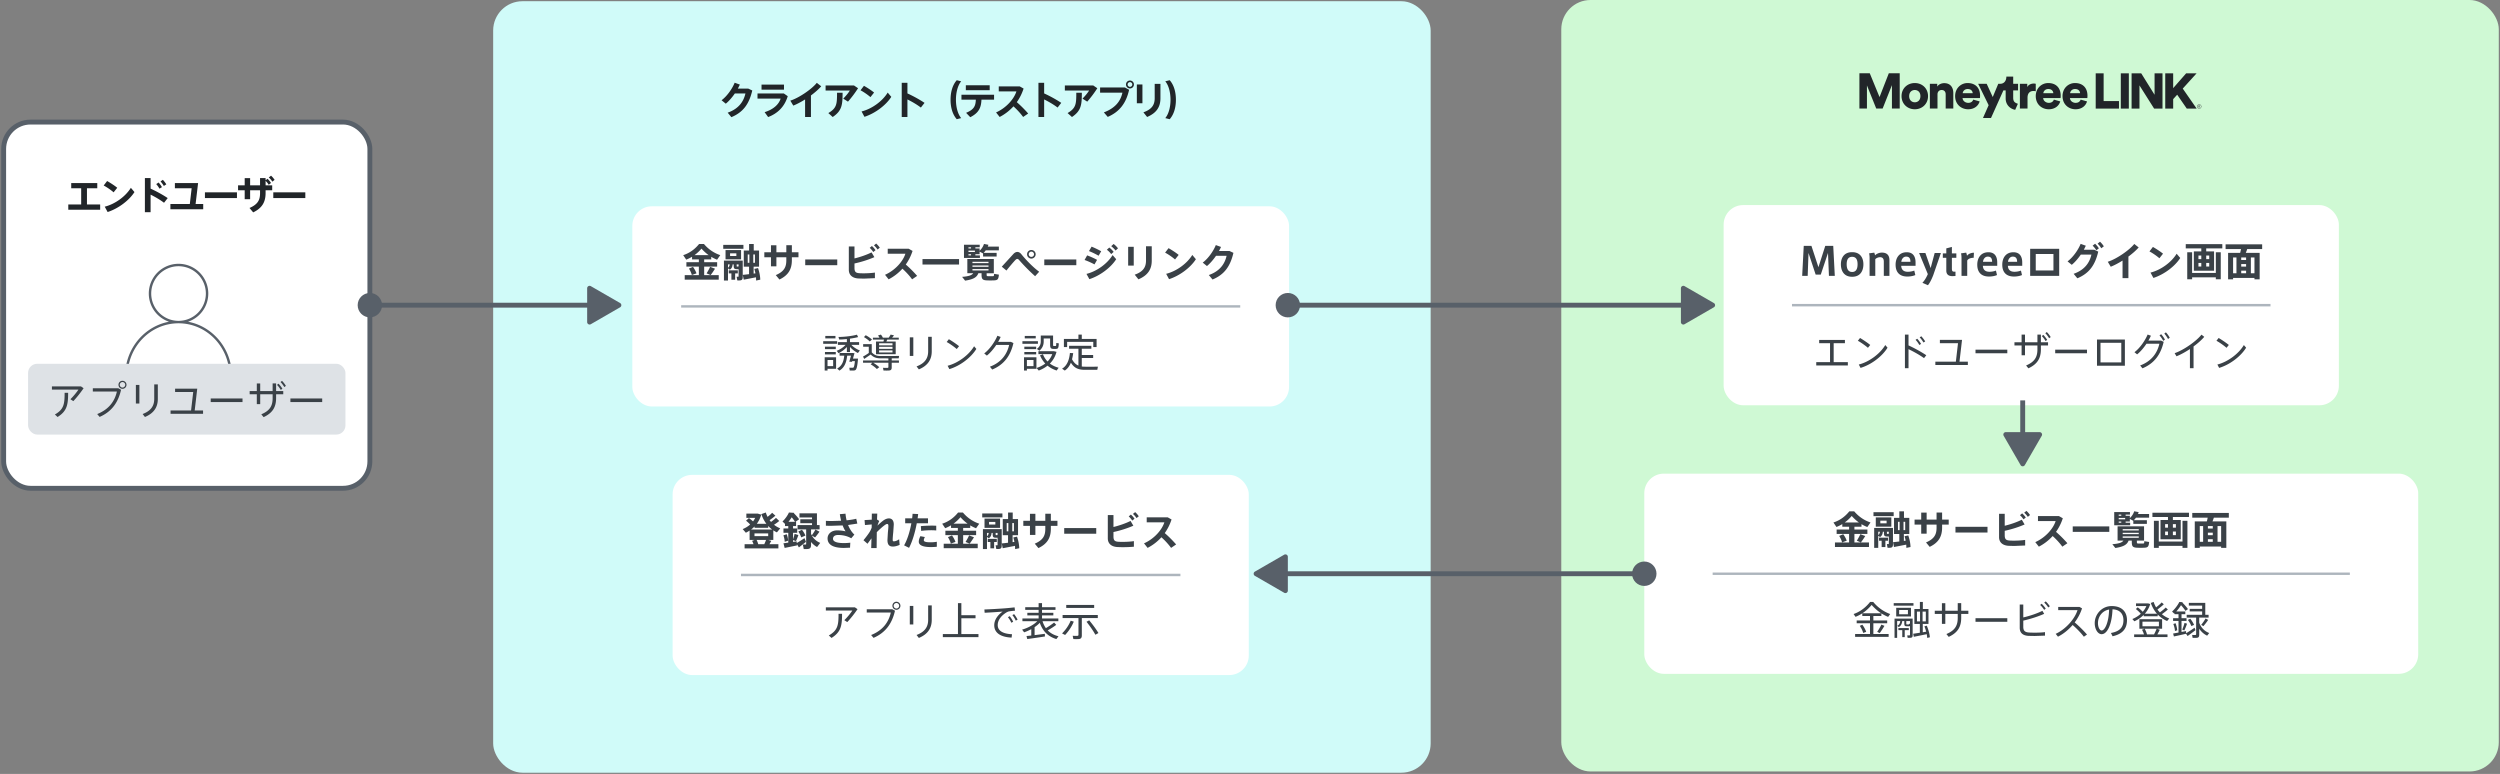 <svg xmlns="http://www.w3.org/2000/svg" width="1024" height="317" fill="none" xmlns:v="https://vecta.io/nano"><rect width="100%" height="100%" fill="#808080" stroke="none"/><style><![CDATA[.B{fill:#3a4147}.C{fill:#586069}.D{stroke:#586069}.E{stroke-width:2}.F{stroke:#adb5bd}.G{fill:#212529}]]></style><rect x="1.5" y="50" width="150" height="150" rx="11" fill="#fff" class="D E"/><path d="M27.972 83.744h5.28v-6.64h-4.08v-2.112h10.672v2.112H35.62v6.64h5.408v2.16H27.972v-2.16zm15.904-9.6c1.408.8 3.136 1.92 4.144 2.768l-1.488 1.872c-.896-.816-2.704-2.096-4.064-2.8l1.408-1.84zM42.9 84.656c4.208-1.056 8.512-4.16 10.704-7.728l1.472 1.744c-2.256 3.536-6.736 6.8-10.992 8.176L42.9 84.656zM65.748 74.32l.96-.672c.496.528 1.008 1.2 1.408 1.856l-1.008.672c-.336-.608-.896-1.36-1.36-1.856zm-1.76 1.088l.976-.656a11.92 11.92 0 0 1 1.376 1.888l-1.024.64a9.67 9.67 0 0 0-1.328-1.872zm-2.304 1.856c2.304 1.04 4.96 2.496 7.008 3.872l-1.504 1.92c-1.568-1.2-3.584-2.384-5.504-3.328v7.184h-2.336V72.928h2.336v4.336zm21.552 6.304v2.16h-13.44v-2.16h7.952l.752-6.448h-6.864v-2.144h9.504l-1.024 8.592h3.12zm.704-4.784h13.12v2.336H83.94v-2.336zm26.16-6.08l.912-.752c.624.56.976 1.008 1.472 1.712l-.928.736c-.464-.688-.832-1.168-1.456-1.696zm-12.592 3.2h2.72V72.96h2.224v2.944h4.064v-2.976h2.272v.944l.784-.656c.608.592.976 1.024 1.44 1.728l-.928.752c-.416-.656-.784-1.12-1.296-1.616v1.824h2.704v2.032h-2.704v1.088c0 3.68-1.36 6.176-5.088 7.968l-1.504-1.808c3.52-1.504 4.32-3.392 4.32-6.08v-1.168h-4.064V81.6h-2.224v-3.664h-2.72v-2.032zm14.432 2.88h13.12v2.336h-13.12v-2.336z" class="G"/><path d="M73.129 131.922a11.69 11.69 0 0 0 11.688-11.687 11.69 11.69 0 0 0-11.688-11.688 11.69 11.69 0 0 0-11.688 11.688 11.69 11.69 0 0 0 11.688 11.687zm0 0c-11.811 0-21.379 9.904-21.379 22.127H94.5c0-12.223-9.567-22.127-21.371-22.127z" class="D"/><rect x="11.5" y="149" width="130" height="29" rx="3.75" fill="#dee2e6"/><path d="M21.268 158.256v1.328h10.848c-.656 1.04-2.128 2.832-3.28 3.936l1.2.784c1.424-1.504 3.104-3.648 4.208-5.296l-1.088-.752H21.268zm5.2 2.64c0 4.608-.288 6.768-3.984 8.88l1.104 1.024c3.888-2.432 4.32-5.04 4.32-9.904h-1.44zm25.344-3.28c0-.912-.736-1.648-1.648-1.648s-1.632.736-1.632 1.648.72 1.648 1.632 1.648 1.648-.736 1.648-1.632v-.016zm-2.768 0a1.15 1.15 0 0 1 1.12-1.136c.624 0 1.136.528 1.136 1.136s-.512 1.136-1.136 1.136c-.608 0-1.12-.528-1.12-1.12v-.016zM38.02 159.04v1.344h9.856c-.896 4-3.28 7.296-8.064 9.216l.992 1.168c5.024-2.176 7.632-6.016 8.784-11.12l-1.12-.608H38.02zm25.152-1.584v5.92c0 2.832-1.28 4.896-4.752 6.208l.944 1.216c3.648-1.52 5.28-4 5.28-7.392v-5.952h-1.472zm-7.52.224v7.6h1.44v-7.6h-1.44zm27.52 10.448h-3.424l1.04-8.928h-9.072v1.36h7.424l-.88 7.568h-8.4v1.376h13.312v-1.376zm3.136-4.912v1.472h13.024v-1.472H86.308zm28.592-6.736c.608.624 1.104 1.296 1.552 2.064l.656-.48c-.48-.768-.96-1.44-1.6-2.064l-.608.48zm-1.44 1.168a10.56 10.56 0 0 1 1.552 2.064l.656-.496c-.48-.768-.976-1.424-1.584-2.064l-.624.496zm-11.2 2.544v1.296h2.928v4.032h1.392v-4.032h5.088v1.616c0 3.024-1.04 5.088-4.64 6.592l.944 1.168c3.744-1.744 5.12-4.16 5.12-7.84v-1.536h2.928v-1.296h-2.928v-3.152h-1.424v3.152h-5.088v-3.136h-1.392v3.136h-2.928zm16.688 3.024v1.472h13.024v-1.472h-13.024z" class="B"/><rect x="202" y=".5" width="384" height="316" rx="12" fill="#d0fbf9"/><path d="M302.228 36.296l.816-1.648-2.128-.768c-.912 2.32-3.024 5.44-5.36 7.184l1.728 1.408c1.28-1.04 2.592-2.576 3.712-4.192h4.336c-.72 3.232-2.704 6.272-7.28 7.872l1.52 1.84c4.816-2.016 7.248-5.328 8.56-10.928l-1.632-.768h-4.272zm9.696-1.632v2.064h9.2v-2.064h-9.2zm-1.648 3.632v2.08h9.472c-.736 2.416-3.008 4.464-6.56 5.568l1.44 2c3.936-1.488 6.736-4.256 8.032-8.544l-1.584-1.104h-10.8zm21.888.8c1.664-1.232 3.152-2.544 4.208-3.744l-1.808-1.424c-1.984 2.512-7.216 6.144-10.848 7.296l1.216 2.032c1.52-.608 3.2-1.504 4.832-2.528v7.184h2.4v-8.816zm6-4.096v2.08h9.936c-.56.928-1.68 2.304-2.704 3.312l1.936 1.248a45.72 45.72 0 0 0 4.128-5.504L349.78 35h-11.616zm4.688 2.992c0 4.64-.112 6.288-3.568 8.32l1.792 1.616c3.76-2.544 4.048-4.912 4.048-9.936h-2.272zm11.024-2.848l-1.408 1.84c1.36.704 3.168 1.984 4.064 2.8l1.488-1.872c-1.008-.848-2.736-1.968-4.144-2.768zm-.976 10.512l1.184 2.192c4.256-1.376 8.736-4.64 10.992-8.176l-1.472-1.744c-2.192 3.568-6.496 6.672-10.704 7.728zm18.784-7.392v-4.336h-2.336v13.984h2.336v-7.184c1.92.944 3.936 2.128 5.504 3.328l1.504-1.92c-2.048-1.376-4.704-2.832-7.008-3.872zm17.664 2.608c0 3.36.928 6.144 2.544 7.952l1.808-.448c-1.552-1.872-2.144-4.928-2.144-7.504 0-2.64.592-5.696 2.144-7.568l-1.808-.448c-1.616 1.808-2.544 4.592-2.544 8v.016zm6.256-5.952v2.032h9.776V34.92h-9.776zm6.4 5.904h5.168v-2.032h-13.36v2.032h5.888c-.096 2.64-.768 4.048-3.984 5.392l1.712 1.792c3.616-1.84 4.448-4.032 4.576-7.184zm14.48 1.024c1.152-1.616 2.096-3.472 2.784-5.568l-1.584-.896h-8.592v2.048h7.232c-.944 3.056-4.128 6.752-8.336 8.624l1.472 1.856c2.048-1.056 3.984-2.512 5.648-4.352 1.472 1.312 2.928 2.912 3.968 4.352l2.064-1.408c-1.344-1.552-2.992-3.216-4.656-4.656zm11.2-3.584v-4.336h-2.336v13.984h2.336v-7.184c1.92.944 3.936 2.128 5.504 3.328l1.504-1.92c-2.048-1.376-4.704-2.832-7.008-3.872zm8.48-3.264v2.08h9.936c-.56.928-1.68 2.304-2.704 3.312l1.936 1.248a45.72 45.72 0 0 0 4.128-5.504L447.78 35h-11.616zm4.688 2.992c0 4.64-.112 6.288-3.568 8.32l1.792 1.616c3.76-2.544 4.048-4.912 4.048-9.936h-2.272zm23.6-3.392a1.61 1.61 0 0 0-1.616-1.616c-.912 0-1.632.72-1.632 1.616a1.63 1.63 0 0 0 1.632 1.632c.896 0 1.616-.736 1.616-1.616V34.6zm-2.592 0a.99.99 0 0 1 .976-.96c.512 0 .96.448.96.96a.99.99 0 0 1-.96.976.99.99 0 0 1-.976-.96V34.6zm-11.264 1.216v2.128h9.152c-.768 3.6-3.024 6.352-7.6 8.096l1.584 1.84c4.912-2.096 7.568-5.76 8.752-11.104l-1.744-.96h-10.144zm22.368-1.456v5.872c0 2.624-1.088 4.528-4.624 5.776l1.52 1.904c3.776-1.584 5.456-4.048 5.456-7.616V34.36h-2.352zm-7.312.24v7.696h2.288V34.6h-2.288zm16 6.272c0-3.424-.928-6.208-2.544-8.016l-1.808.448c1.552 1.872 2.144 4.928 2.144 7.568 0 2.576-.592 5.632-2.144 7.504l1.808.448c1.616-1.808 2.544-4.592 2.544-7.936v-.016z" class="G"/><rect x="259" y="84.5" width="269" height="82.002" rx="8" fill="#fff"/><path d="M284.476 104.492c.976-.704 1.92-1.568 2.848-2.656.976 1.088 1.936 1.952 2.928 2.656h-5.776zm-4.016 8.208v1.84h13.936v-1.84h-5.968v-3.504h5.312v-1.808h-5.312v-1.136h2.896v-1.056c.768.464 1.568.848 2.384 1.184l1.312-1.872c-2.352-.8-4.688-2.208-6.688-4.576h-1.984c-1.888 2.352-4.144 3.824-6.512 4.576l1.232 1.84c.832-.32 1.616-.72 2.4-1.184v1.088h2.784v1.136h-5.104v1.808h5.104v3.504h-5.792zm10.4-3.408c-.304.72-.864 1.744-1.44 2.672l1.648.72c.688-.88 1.328-1.856 1.792-2.624l-2-.768zm-8.672.72c.592.928.976 1.824 1.184 2.64l1.904-.688c-.288-.832-.752-1.712-1.424-2.656l-1.664.704zm14.048-9.712v1.616h8.272V100.3h-8.272zm.944 2.128v3.792h6.368v-3.792h-6.368zm1.856 1.344h2.576v1.088h-2.576v-1.088zm9.504 3.872v-3.408h.688v3.408h-.688zm-2.272-3.408h.672v3.408h-.672v-3.408zm-2.032 8.352l.4 1.968 5.024-.976.048 1.328 1.696-.352c-.032-1.392-.32-2.976-.912-4.752l-1.52.336a16.79 16.79 0 0 1 .448 1.824l-.736.096v-2.832h2.224v-6.608h-2.176v-2.688h-1.904v2.688h-2.176v6.608h2.16v3.072l-2.576.288zm-6.048-2.944v-1.36h.704c-.08.56-.256 1.04-.704 1.36zm4.336.608v2.928c0 .096-.048.16-.176.176-.096 0-.4 0-.624-.016l.272 1.52c.48.032 1.104.016 1.392-.048.624-.128.832-.56.832-1.296v-6.784h-.848-.848-6v8.16h1.664v-4.944l.736.512c.784-.464 1.056-1.2 1.152-2.176h.448v.432c0 1.232.192 1.504 1.264 1.536h.608.128zm-.784-1.968h.784v.752l-.048-.016c-.016.144-.032.16-.176.16h-.368c-.192 0-.192-.08-.192-.448v-.448zm-.624 3.712h1.088v-1.28h-3.696v1.28h1.072v2.592h1.536v-2.592zm11.952-8.672v2.064h2.72v3.712h2.224v-3.712h4.064v1.216c0 2.688-.8 4.576-4.32 6.08l1.504 1.808c3.728-1.792 5.088-4.288 5.088-7.968v-1.136h2.704v-2.064h-2.704v-2.896h-2.272v2.896h-4.064v-2.864h-2.224v2.864h-2.72zm16.752 2.96v2.336h13.12v-2.336h-13.12zm28.144-5.776c.64.544 1.008 1.008 1.488 1.696l.912-.752c-.496-.688-.864-1.136-1.488-1.696l-.912.752zm-1.728 1.008c.592.528.976 1.008 1.456 1.712l.928-.752c-.48-.704-.864-1.136-1.488-1.712l-.896.752zm.752 1.856c-1.728.88-4.416 1.856-6.992 2.48v-4.896h-2.32v9.552c0 2.096 1.408 3.392 3.856 3.552l2.336.064 4.496-.192v-2.288c-1.328.208-3.136.304-4.592.304a27.13 27.13 0 0 1-1.808-.048c-1.504-.112-1.968-.608-1.968-2.208v-1.776c2.976-.64 5.84-1.584 8.144-2.592l-1.152-1.952zm14.016 4.976c1.152-1.616 2.096-3.472 2.784-5.568l-1.584-.896h-8.592v2.048h7.232c-.944 3.056-4.128 6.752-8.336 8.624l1.472 1.856c2.048-1.056 3.984-2.512 5.648-4.352 1.472 1.312 2.928 2.912 3.968 4.352l2.064-1.408c-1.344-1.552-2.992-3.216-4.656-4.656zm6.848-2.224v2.24h14.976v-2.24h-14.976zm18.832-2.896v-.576h2.64v.576h-2.64zm0-1.456v-.496h1.056v.496h-1.056zm1.056 2.848h-1.056v-.512h1.056v.512zm5.136-1.04c.32-.32.608-.672.88-1.04h5.376v-1.52h-4.544c.096-.24.192-.496.272-.752l-1.824-.352c-.336 1.056-.944 2.016-1.792 2.8v-.944h-1.728v-.496h1.776v-1.04h-6.448v5.424h6.528v-1.04h-1.856v-.512h1.728v-1.056l1.392.752.032-.032v1.296h5.552v-1.488h-5.344zm-4.56 3.648h6.576v.56h-6.576v-.56zm0 1.504h6.576v.544h-6.576v-.544zm0 1.488h6.576v.56h-6.576v-.56zm5.808 1.696h2.944v-5.824H396.22v5.824h2.4c-.528.8-1.744 1.264-4.544 1.488l1.232 1.552c3.392-.528 4.816-1.376 5.424-3.04h1.312v.576c0 1.888.416 2.32 2.496 2.368.592.016 1.552.016 2.208 0 1.856-.032 2.208-.304 2.4-2.368l-1.984-.32c-.016.864-.064.944-.592.96h-1.808c-.544-.016-.64-.112-.64-.656v-.56zm20.08-7.76c0-.976-.784-1.76-1.76-1.76s-1.76.768-1.76 1.76c0 .96.784 1.76 1.76 1.76s1.76-.8 1.76-1.744v-.016zm-2.832 0c0-.608.48-1.088 1.072-1.088a1.08 1.08 0 0 1 1.088 1.088c0 .592-.48 1.072-1.088 1.072a1.07 1.07 0 0 1-1.072-1.056v-.016zm-11.04 5.072l1.904 1.584c1.216-1.536 2.88-3.488 3.568-4.208.352-.368.592-.544.88-.544.272 0 .512.176.816.528a76.08 76.08 0 0 0 6.48 6.544l1.664-1.824c-2.544-1.872-5.392-4.816-7.328-7.216-.48-.592-1.04-.896-1.6-.896s-1.104.272-1.6.8l-4.784 5.232zm17.408-2.944v2.336h13.12v-2.336h-13.12zm27.408-5.456c.72.592 1.216 1.056 1.792 1.792l.992-.912c-.608-.752-1.04-1.2-1.792-1.776l-.992.896zm-1.776 1.472c.72.56 1.2 1.04 1.776 1.776l1.008-.912c-.608-.752-1.056-1.2-1.808-1.776l-.976.912zm-6.256-1.28l-1.072 1.824c1.28.496 2.784 1.232 3.936 1.904l1.072-1.824c-.96-.56-2.592-1.36-3.936-1.904zm-1.824 3.584l-1.056 1.888c1.312.448 2.896 1.168 4.064 1.808l1.056-1.856c-.96-.56-2.768-1.376-4.064-1.84zm-.272 7.584l1.184 2.16c4.256-1.376 8.736-4.64 10.992-8.176l-1.472-1.696c-2.192 3.568-6.496 6.672-10.704 7.712zm24.384-11.328v5.872c0 2.624-1.088 4.528-4.624 5.776l1.52 1.904c3.776-1.584 5.456-4.048 5.456-7.616v-5.936h-2.352zm-7.312.24v7.696h2.288V101.1h-2.288zm16.544.544l-1.408 1.84c1.36.704 3.168 1.984 4.064 2.8l1.488-1.872c-1.008-.848-2.736-1.968-4.144-2.768zm-.976 10.512l1.184 2.192c4.256-1.376 8.736-4.64 10.992-8.176l-1.472-1.744c-2.192 3.568-6.496 6.672-10.704 7.728zm21.648-9.36c.304-.56.592-1.12.816-1.648l-2.128-.768c-.912 2.32-3.024 5.44-5.36 7.184l1.728 1.408c1.28-1.04 2.592-2.576 3.712-4.192h4.336c-.72 3.232-2.704 6.272-7.28 7.872l1.52 1.84c4.816-2.016 7.248-5.328 8.56-10.928l-1.632-.768h-4.272z" class="B"/><path d="M279 125.5l229 .002" class="F"/><path d="M338.044 137.606v1.008h4.16v-1.008h-4.16zm-.864 2.16v1.056h5.712v-1.056h-5.712zm11.536 1.488h3.168v-1.104h-3.728v-1.44c1.28-.176 2.464-.4 3.328-.64l-.48-.992c-1.76.528-5.232.944-7.568.944l.304 1.04c.928 0 2.032-.08 3.136-.192v1.28h-3.68v1.104h3.152c-.928 1.056-2.352 1.936-3.632 2.432l.752.976c1.184-.56 2.464-1.456 3.408-2.544v2.096h1.28v-2.112c.912 1.056 2.128 1.936 3.248 2.496l.8-1.04c-1.216-.464-2.592-1.312-3.488-2.304zm-10.816.752v1.008h4.432v-1.008H337.9zm0 2.16v1.008h4.432v-1.008H337.9zm1.056 5.792v-2.512h2.304v2.512h-2.304zm-.608-3.616h-.56v5.424h1.168v-.704h3.504v-4.72h-3.504-.608zm11.024.528l.624-2.208-.656-.064h-.224-.272-4.944v1.088h1.904c-.224 2.208-.864 4.176-2.912 5.264l.928.848c2.192-1.312 2.896-3.552 3.184-6.112h1.568l-.704 2.464 1.104.048.096-.288h1.104c-.176 1.744-.384 2.528-.64 2.656-.08.048-.176.064-.304.064-.288.016-.944 0-1.344-.016l.16 1.152 1.536.016a1.68 1.68 0 0 0 .752-.176c.56-.288.864-1.712 1.12-4.736h-.56-.64-.88zm4.496-8.8c.992.592 1.808 1.2 2.384 1.808l.896-.8c-.624-.592-1.472-1.184-2.544-1.776l-.736.768zm4.944 1.824v5.184h8.064v-5.184h-3.824c.144-.272.256-.56.368-.8h4.72v-.784h-2.736c.304-.336.576-.672.784-.96l-1.392-.304c-.176.352-.464.816-.784 1.264h-2.4c-.16-.4-.448-.848-.8-1.264l-1.184.368c.224.272.432.592.592.896h-2.672v.784h4.544l-.24.8h-3.04zm1.264.72h5.488v.832h-5.488v-.832zm0 1.44h5.488v.848h-5.488v-.848zm0 1.472h5.488v.832h-5.488v-.832zm-3.456 5.696c1.056.64 1.904 1.28 2.544 1.936l.992-.752c-.64-.608-1.456-1.216-2.48-1.824h6.208v1.728a.32.32 0 0 1-.352.368 19.55 19.55 0 0 1-1.856-.032l.208 1.12c.832.032 2.016.032 2.464-.032.656-.112.896-.496.896-1.216v-1.936h2.96v-.928h-2.96v-.864l2.864-.032.16-.96-7.648.032c-1.44-.032-2.496-.368-3.552-1.52v-3.36h-3.52v1.072h2.304v2.56c-.848.592-1.648 1.088-2.352 1.456l.464.992 2.672-1.824c1.12 1.136 2.224 1.52 3.84 1.568l3.408.016v.864H353.5v.928h3.824l-.704.64zm23.552-11.264v5.92c0 2.832-1.28 4.896-4.752 6.208l.944 1.216c3.648-1.52 5.28-4 5.28-7.392v-5.952h-1.472zm-7.52.224v7.6h1.44v-7.6h-1.44zm16 .752l-.896 1.152c1.328.704 3.248 2.096 4.128 2.88l.944-1.168c-.992-.816-2.8-2.064-4.176-2.864zm-.512 10.88l.72 1.376c4.368-1.296 8.864-4.704 11.056-8.272l-.928-1.088c-2.128 3.584-6.576 6.896-10.848 7.984zm20.704-9.792c.4-.688.752-1.376 1.024-2.016l-1.344-.48c-.912 2.272-3.088 5.52-5.392 7.232l1.088.896c1.344-1.056 2.72-2.688 3.84-4.368h5.28c-.832 3.792-3.216 7.168-7.872 8.912l.944 1.168c4.8-2 7.472-5.568 8.688-10.848l-1.04-.496h-5.216zm21.28-2.576H427.5h-.656-.544v2.368c0 1.184-.4 2.192-1.6 3.104l1.04.736c1.296-1.12 1.76-2.4 1.76-3.808v-1.216h2.624v2.448c0 1.424.256 1.808 1.376 1.84h.944c.928-.032 1.136-.24 1.248-2.272l-1.04-.176c-.016 1.184-.048 1.248-.304 1.248h-.688c-.272 0-.32-.096-.32-.64v-3.632h-.432-.784zm-10.384.16v1.008h4.496v-1.008h-4.496zm-.96 2.16v1.056h6.352v-1.056h-6.352zm.784 2.24v1.008h4.848v-1.008h-4.848zm0 2.16v1.008h4.848v-1.008h-4.848zm7.632.944l-1.2.432c.544 1.328 1.264 2.432 2.144 3.36-1.008.768-2.208 1.376-3.568 1.824l.896 1.056c1.344-.512 2.56-1.184 3.6-2.016 1.088.896 2.352 1.552 3.728 2l.832-1.136c-1.328-.352-2.544-.928-3.6-1.712 1.28-1.28 2.208-2.88 2.72-4.8l-1.008-.256h-.176-.224-6v1.184h5.664c-.432 1.168-1.088 2.176-1.92 3.024-.8-.8-1.44-1.792-1.888-2.96zm-6.576 4.848v-2.512h2.704v2.512h-2.704zm-.56-3.616h-.624v5.424h1.184v-.704h3.904v-4.72h-3.904-.56zm15.712-7.504v3.312h1.328v-2.112h10.704v2.112h1.36v-3.312H443.1v-1.776h-1.376v1.776h-5.952zm3.328 8.304c.224-.832.368-1.68.48-2.496l-1.344-.064c-.224 2.24-.864 5.024-3.216 6.432l1.12.768c1.2-.8 1.984-1.952 2.496-3.216 1.344 2.16 3.008 2.88 5.504 2.912.816.016 4.528 0 5.312-.016l.256-1.28c-.8.032-4.64.032-5.36.016-.432 0-.848-.032-1.248-.08v-3.488h4.656v-1.216H443.1v-2.56h3.92v-1.216h-9.12v1.216h3.824v6.88c-1.056-.432-1.904-1.232-2.624-2.592z" class="B"/><rect x="275.5" y="194.502" width="236" height="82.002" rx="8" fill="#fff"/><path d="M307.612 216.91c.512-.384.992-.8 1.44-1.264v.544h5.6v-.752a11.81 11.81 0 0 0 1.648 1.472h-8.688zm1.424 1.568h5.616v1.12h-5.616v-1.12zm1.536 4.432c-.128-.528-.368-1.152-.672-1.76h3.872c-.176.528-.448 1.152-.72 1.76h-2.48zm-5.584 0v1.712h13.84v-1.712h-3.664l.752-1.36-1.216-.4h2.048v-3.92c.464.304.96.592 1.472.832l1.36-1.648c-.912-.368-1.776-.864-2.544-1.472.832-.528 1.6-1.088 2.144-1.552l-1.344-1.28c-.464.464-1.232 1.088-2.032 1.68l-.592-.736c.928-.624 1.792-1.296 2.384-1.84l-1.328-1.184c-.416.464-1.12 1.088-1.872 1.68-.288-.56-.528-1.152-.72-1.792l-1.84.656c.512 1.52 1.216 2.848 2.08 3.984h-3.936c.8-1.088 1.424-2.352 1.824-3.76l-1.392-.416h-.176-.336-4.192v1.728h3.616a8.39 8.39 0 0 1-.88 1.456c-.464-.432-1.024-.88-1.68-1.36l-1.184 1.072c.656.528 1.232 1.056 1.68 1.568-.864.768-1.888 1.392-3.056 1.872l1.296 1.488c.528-.256 1.04-.56 1.536-.88v3.824h2.032l-1.008.384c.224.432.432.912.576 1.376h-3.648zm17.968-9.168a20.76 20.76 0 0 0 1.328-1.856c.544.64.992 1.264 1.36 1.856h-2.688zm-2.048 8.784l.48 1.904 5.04-1.024-.048-.512.864 1.328 2.864-2.272-.592-1.536c-.944.672-2.32 1.52-3.168 2.016l-.048-.704-1.472.24v-.752l1.2.416c.4-.832.752-1.76.992-2.48l-1.552-.48c-.128.608-.352 1.44-.64 2.24v-2.688h1.712v-1.776h-1.712v-.976h1.248v-1.728h-.288l1.536-1.04c-.528-.768-1.248-1.568-2.128-2.464l.08-.176-2.128-.144c-.528 1.2-1.52 2.624-2.64 3.68l1.024.976v.896h1.344v.976h-1.968v1.776h1.968v4.032l-1.968.272zm6.08-4.816c.56.848.96 1.632 1.184 2.4l1.712-.736c-.288-.768-.736-1.536-1.408-2.384l-1.488.72zm5.216.944v-1.824h3.504v-1.776h-1.088v-4.784h-7.152v1.696h5.136v.72h-4.8v1.616h4.8v.752h-5.92v1.776h3.52v5.936c0 .176-.064.272-.256.288-.176 0-.72 0-1.104-.032l.368 1.872c.64.032 1.504.016 1.904-.064.816-.144 1.088-.688 1.088-1.632v-1.2c.72.88 1.552 1.568 2.464 2.064l1.296-1.696c-1.376-.56-2.656-1.584-3.424-3.008l1.312.768c.688-.8 1.344-1.664 1.808-2.352l-1.664-.864c-.32.64-.896 1.552-1.504 2.368l-.288-.624zm-11.328.624c.32.864.512 1.888.544 2.64l1.408-.464a9.46 9.46 0 0 0-.592-2.64l-1.36.464zm17.408-3.936l2.08.032 4.784-.16c.368.992.784 1.808 1.2 2.432-.944-.256-2.288-.4-3.456-.4-2.32 0-3.92 1.44-3.92 3.28 0 2.416 2.032 3.904 6.704 3.904l2.496-.096.112-2.048c-.976.112-1.904.16-2.64.16-3.2 0-4.448-.736-4.448-1.744 0-.928.688-1.568 2.08-1.568 1.856 0 3.696.368 5.392 1.344l1.28-1.504c-1.104-1.024-1.968-2.416-2.576-3.936l3.792-.576-.448-1.984c-1.12.288-2.496.496-3.952.64-.224-.896-.368-1.808-.448-2.72l-2.32.208c.128.96.32 1.856.528 2.688l-3.712.112a40.22 40.22 0 0 1-2.528-.064v2zm20.944-2.56l.096-2.416H357.1l-.032 2.496-2.944.16.16 2.032 2.768-.24-.016 1.328c-.224.608-.48 1.152-.736 1.584-.464.816-1.68 2.432-2.624 3.552l1.648 1.44 1.632-2.208-.112 3.984h2.224l.064-6.512c1.232-1.264 2.608-2.464 3.424-3.008.336-.24.576-.352.848-.352.304 0 .48.208.48.832 0 .736-.128 1.824-.208 2.672l-.176 3.056c0 1.984.768 2.688 2.24 2.688.672 0 1.76-.224 2.752-.688l-.208-2.304c-.704.544-1.6.848-2.16.848-.336 0-.48-.128-.48-.608 0-.72.112-1.984.24-3.232l.208-3.04c0-1.744-.832-2.512-2-2.512-.608 0-1.328.224-2.096.736-.656.448-1.856 1.488-2.576 2.208.16-.576.464-1.392.72-1.888l-.912-.608zm11.536-.464v2h2.528c-.608 3.408-1.68 6.832-2.976 9.056l2.032 1.024c1.312-2.496 2.464-6.288 3.168-10.08h4.592v-2h-4.256c.096-.592.16-1.184.224-1.76l-2.288-.112a26.31 26.31 0 0 1-.176 1.872h-2.848zm12.72 3.024c-.544-.032-1.232-.048-1.984-.048-1.392.016-3.104.08-4.32.208l.128 1.952c1.168-.176 2.704-.256 4-.272.816 0 1.568.032 2.176.096v-1.936zm-6.496 4.272c-.448.928-.656 1.648-.656 2.256 0 1.584 2.016 2.208 4.864 2.208.816 0 1.664-.032 2.528-.128v-2.048c-.88.16-1.776.224-2.544.224-1.664 0-2.784-.176-2.784-.832 0-.368.144-.768.432-1.328l-1.84-.352zm13.568-5.12c.976-.704 1.92-1.568 2.848-2.656.976 1.088 1.936 1.952 2.928 2.656h-5.776zm-4.016 8.208v1.84h13.936v-1.84h-5.968v-3.504h5.312v-1.808h-5.312v-1.136h2.896v-1.056c.768.464 1.568.848 2.384 1.184l1.312-1.872c-2.352-.8-4.688-2.208-6.688-4.576h-1.984c-1.888 2.352-4.144 3.824-6.512 4.576l1.232 1.84c.832-.32 1.616-.72 2.4-1.184v1.088h2.784v1.136h-5.104v1.808h5.104v3.504h-5.792zm10.4-3.408c-.304.72-.864 1.744-1.44 2.672l1.648.72c.688-.88 1.328-1.856 1.792-2.624l-2-.768zm-8.672.72c.592.928.976 1.824 1.184 2.64l1.904-.688c-.288-.832-.752-1.712-1.424-2.656l-1.664.704zm14.048-9.712v1.616h8.272v-1.616h-8.272zm.944 2.128v3.792h6.368v-3.792h-6.368zm1.856 1.344h2.576v1.088h-2.576v-1.088zm9.504 3.872v-3.408h.688v3.408h-.688zm-2.272-3.408h.672v3.408h-.672v-3.408zm-2.032 8.352l.4 1.968 5.024-.976c.032.464.048.896.048 1.328l1.696-.352c-.032-1.392-.32-2.976-.912-4.752l-1.52.336a16.79 16.79 0 0 1 .448 1.824l-.736.096v-2.832h2.224v-6.608h-2.176v-2.688h-1.904v2.688h-2.176v6.608h2.16v3.072c-.992.128-1.92.224-2.576.288zm-6.048-2.944v-1.36h.704c-.08.56-.256 1.04-.704 1.36zm4.336.608v2.928c0 .096-.048.16-.176.176-.096 0-.4 0-.624-.016l.272 1.52c.48.032 1.104.016 1.392-.048.624-.128.832-.56.832-1.296v-6.784h-.848-.848-6v8.16h1.664v-4.944l.736.512c.784-.464 1.056-1.2 1.152-2.176h.448v.432c0 1.232.192 1.504 1.264 1.536h.608.128zm-.784-1.968h.784v.752l-.048-.016c-.016.144-.032.16-.176.16h-.368c-.192 0-.192-.08-.192-.448v-.448zm-.624 3.712h1.088v-1.28h-3.696v1.28h1.072v2.592h1.536v-2.592zm11.952-8.672v2.064h2.72v3.712h2.224v-3.712h4.064v1.216c0 2.688-.8 4.576-4.32 6.08l1.504 1.808c3.728-1.792 5.088-4.288 5.088-7.968v-1.136h2.704v-2.064h-2.704v-2.896h-2.272v2.896h-4.064v-2.864h-2.224v2.864h-2.72zm16.752 2.96v2.336h13.12v-2.336H435.9zm28.144-5.776c.64.544 1.008 1.008 1.488 1.696l.912-.752c-.496-.688-.864-1.136-1.488-1.696l-.912.752zm-1.728 1.008c.592.528.976 1.008 1.456 1.712l.928-.752c-.48-.704-.864-1.136-1.488-1.712l-.896.752zm.752 1.856c-1.728.88-4.416 1.856-6.992 2.48v-4.896h-2.32v9.552c0 2.096 1.408 3.392 3.856 3.552.608.032 1.424.064 2.336.064a51.43 51.43 0 0 0 4.496-.192v-2.288c-1.328.208-3.136.304-4.592.304a27.13 27.13 0 0 1-1.808-.048c-1.504-.112-1.968-.608-1.968-2.208v-1.776c2.976-.64 5.84-1.584 8.144-2.592l-1.152-1.952zm14.016 4.976c1.152-1.616 2.096-3.472 2.784-5.568l-1.584-.896h-8.592v2.048h7.232c-.944 3.056-4.128 6.752-8.336 8.624l1.472 1.856c2.048-1.056 3.984-2.512 5.648-4.352 1.472 1.312 2.928 2.912 3.968 4.352l2.064-1.408c-1.344-1.552-2.992-3.216-4.656-4.656z" class="B"/><path d="M303.5 235.502l180 .002" class="F"/><path d="M338.268 248.76v1.328h10.848c-.656 1.04-2.128 2.832-3.28 3.936l1.2.784c1.424-1.504 3.104-3.648 4.208-5.296l-1.088-.752h-11.888zm5.2 2.64c0 4.608-.288 6.768-3.984 8.88l1.104 1.024c3.888-2.432 4.32-5.04 4.32-9.904h-1.44zm25.344-3.28c0-.912-.736-1.648-1.648-1.648s-1.632.736-1.632 1.648.72 1.648 1.632 1.648 1.648-.736 1.648-1.632v-.016zm-2.768 0a1.15 1.15 0 0 1 1.12-1.136c.624 0 1.136.528 1.136 1.136s-.512 1.136-1.136 1.136c-.608 0-1.12-.528-1.12-1.12v-.016zm-11.024 1.424v1.344h9.856c-.896 4-3.28 7.296-8.064 9.216l.992 1.168c5.024-2.176 7.632-6.016 8.784-11.12l-1.12-.608H355.02zm25.152-1.584v5.92c0 2.832-1.28 4.896-4.752 6.208l.944 1.216c3.648-1.52 5.28-4 5.28-7.392v-5.952h-1.472zm-7.52.224v7.6h1.44v-7.6h-1.44zm13.536 11.52v1.264h14.592v-1.264h-7.008v-6.464h5.808v-1.264h-5.808v-4.928h-1.392v12.656h-6.192zm17.024-10.064l.096 1.344c2.112-.096 5.6-.32 7.376-.48-2.096 1.472-3.44 3.456-3.44 5.6 0 3.168 2.688 4.864 7.104 5.056l.176-1.376c-3.92-.192-5.856-1.52-5.856-3.744 0-2.032 1.392-3.792 3.408-5.088.352-.224.864-.464 1.216-.528.56-.096 1.744-.24 2.448-.272l-.16-1.376a114.47 114.47 0 0 1-3.888.384c-1.504.128-6.304.416-8.48.48zm11.456 2.304c.528.656 1.056 1.504 1.392 2.272l.752-.416c-.384-.768-.912-1.616-1.44-2.256l-.704.4zm-1.824.864c.528.656 1.088 1.52 1.408 2.272l.752-.416c-.368-.784-.912-1.632-1.44-2.288l-.72.432zm7.616 7.712l.304 1.232c1.856-.24 5.136-.72 7.248-1.056l-.048-1.088-4.192.544v-3.28c.784-.528 1.52-1.136 2.128-1.776 1.248 3.616 3.536 5.664 6.784 6.672l.88-1.152c-1.776-.448-3.264-1.216-4.416-2.416 1.376-.768 2.64-1.6 3.488-2.256l-.88-.96c-.752.64-2.032 1.504-3.36 2.304-.576-.8-1.04-1.744-1.376-2.848h6.48v-1.104h-6.688v-1.264h4.64v-1.056h-4.64V249.8h5.52v-1.088h-5.52v-1.664h-1.392v1.664h-5.488v1.088h5.488v1.216h-4.624v1.056h4.624v1.264h-6.64v1.104h6.096c-1.536 1.568-3.968 2.8-6.224 3.456l.832 1.104c.976-.336 1.968-.784 2.928-1.296v2.608l-1.952.208zm16.272-12.736v1.232h11.44v-1.232h-11.44zm6.384 5.376h6.544v-1.248h-14.416v1.248h6.496v6.8c0 .304-.096.448-.432.48-.288.016-1.264.032-1.936-.032l.272 1.36c.8.016 1.952.032 2.4-.032.816-.128 1.072-.64 1.072-1.504v-7.072zm1.92 1.52c1.536 1.936 2.768 3.728 3.632 5.312l1.248-.704c-.944-1.568-2.176-3.264-3.776-5.2l-1.104.592zm-6.48-.448c-.8 1.968-2.112 3.824-3.536 5.216l1.248.64c1.376-1.456 2.736-3.424 3.552-5.472l-1.264-.384z" class="B"/><rect x="639.5" width="384" height="316" rx="12" fill="#cff9d4"/><path d="M773.661 30l-3.803 9.763L765.85 30h-4.235v14.451h3.084v-9.457l3.803 9.457h2.631l3.803-9.579v9.579h3.186V30h-4.461zm10.637 4.016c-3.042 0-5.427 2.221-5.427 5.36s2.385 5.381 5.427 5.381c3.063 0 5.426-2.242 5.426-5.381s-2.362-5.36-5.426-5.36zm0 7.887c-1.172 0-2.303-.836-2.303-2.527 0-1.712 1.131-2.507 2.303-2.507 1.192 0 2.302.795 2.302 2.507s-1.11 2.527-2.302 2.527zm12.055-7.847c-1.048 0-2.302.469-2.857 1.427v-1.162h-3.022v10.13h3.125v-5.809c0-1.019.658-1.774 1.685-1.774 1.13 0 1.665.754 1.665 1.753v5.829h3.125v-6.359c0-2.221-1.152-4.036-3.721-4.036zm9.568-.04c-2.652 0-5.098 2.078-5.098 5.339 0 3.404 2.508 5.401 5.324 5.401 2.59 0 4.214-1.467 4.707-3.22l-2.61-.734c-.288.795-.925 1.325-2.056 1.325-1.213 0-2.261-.815-2.322-1.956h7.112c.02-.061.061-.53.061-.958 0-3.261-1.952-5.197-5.118-5.197zm-1.994 4.158c.062-.754.72-1.712 2.035-1.712 1.48 0 2.014.938 2.056 1.712h-4.091zm29.918-3.853c-.268-.07-.545-.104-.822-.102-.823 0-2.118.326-2.652 1.467V34.32h-3.022v10.13h3.125v-4.423c0-2.018 1.131-2.751 2.385-2.751a4.29 4.29 0 0 1 .986.102v-3.057zm5.098-.305c-2.652 0-5.098 2.078-5.098 5.339 0 3.404 2.508 5.401 5.324 5.401 2.59 0 4.214-1.467 4.707-3.22l-2.611-.734c-.287.795-.925 1.325-2.055 1.325-1.213 0-2.261-.815-2.323-1.956h7.114c.02-.061.061-.53.061-.958 0-3.261-1.953-5.197-5.118-5.197h-.001zm-1.993 4.158c.062-.754.72-1.712 2.035-1.712 1.48 0 2.014.938 2.056 1.712h-4.091zm12.958-4.158c-2.651 0-5.098 2.078-5.098 5.339 0 3.404 2.508 5.401 5.325 5.401 2.59 0 4.214-1.467 4.707-3.22l-2.61-.734c-.288.795-.926 1.325-2.056 1.325-1.213 0-2.261-.815-2.323-1.956h7.112c.021-.061.062-.53.062-.958 0-3.261-1.953-5.197-5.119-5.197zm-1.993 4.158c.061-.754.719-1.712 2.035-1.712 1.48 0 2.014.938 2.055 1.712h-4.09zm-23.309-6.808h-2.796c0 1.792-.978 2.955-2.537 2.955h-.779l-2.261 5.422-2.487-5.422h-3.495l4.296 8.764-2.323 5.258h3.29l5.074-11.312h.934v3.31c0 2.439 1.664 4.219 3.903 4.644l1.094-2.474c-1.217-.438-1.914-.846-1.914-2.508v-2.972h1.994V34.32h-1.994l.001-2.955zm37.042-1.336h-3.247v14.445h9.534v-3.076h-6.287V30.03zm10.325 0h-3.288v14.445h3.288V30.03zm10.538 8.782l-5.466-8.782H873.1v14.445h3.226v-9.494l6 9.494h3.432V30.03h-3.247v8.782zm17.217-8.782h-4.275l-5.321 6.072V30.03h-3.247v14.445h3.247v-3.871l1.643-1.813 3.925 5.684h4.048l-5.691-8.19 5.671-6.255zm.915 13.581v-.36h.179c.125 0 .203.067.203.182s-.078.177-.203.177h-.179zm0 .105h.142l.223.388h.142l-.232-.398c.136-.029.228-.134.228-.276 0-.163-.126-.285-.307-.285h-.317v.959h.121v-.388zm.157-.853c.418 0 .754.336.754.767s-.336.765-.754.765-.754-.333-.754-.765.336-.767.754-.767zm0 1.647c.488 0 .88-.391.88-.88a.88.88 0 0 0-.88-.882c-.488 0-.88.391-.88.882s.392.88.88.88z" class="G"/><rect x="706" y="84" width="252" height="82.002" rx="8" fill="#fff"/><path d="M748.748 103.608l.384 9.392h2.4l-.64-12.288h-3.264l-2.8 8.736-2.864-8.736h-3.152l-.64 12.288h2.256l.336-9.392 2.928 8.864h2.096l2.96-8.864zm14.498 4.64c0-2.256-1.008-4.96-4.608-4.96s-4.608 2.704-4.608 4.96c0 2.352 1.008 5.12 4.608 5.12s4.608-2.768 4.608-5.104v-.016zm-4.608 3.152c-1.392 0-2.24-.944-2.24-3.168 0-2.176.848-3.04 2.24-3.04 1.376 0 2.224.864 2.224 3.04 0 2.224-.848 3.168-2.208 3.168h-.016zm6.937-7.632c.16.576.208 1.296.208 2V113h2.336v-6.832c.384-.432 1.168-.816 1.968-.816 1.088 0 1.52.672 1.52 1.792V113h2.304v-6.448c0-1.456-.544-3.088-3.104-3.088-1.152 0-2.256.544-2.8 1.136-.032-.304-.192-.848-.304-1.12l-2.128.288zm15.853 7.552c-1.728 0-2.64-.88-2.688-2.448h5.872v-1.36c0-2.272-.896-4.192-3.616-4.192-3.056 0-4.56 2.272-4.56 5.12 0 2.528 1.152 4.832 4.832 4.832 1.456 0 2.688-.352 3.248-.608l-.432-1.84c-.72.304-1.76.496-2.64.496h-.016zm-.672-6.208c1.36 0 1.76.88 1.76 2.112h-3.728c.064-.944.72-2.112 1.952-2.112h.016zm10.034 4.688l-2.144-6.16h-2.576l3.568 8.64c-.688 1.6-1.504 2.832-2.224 3.552l2.272.992c.704-.864 1.44-2.24 2.176-4.128l3.12-9.056h-2.544l-1.648 6.16zm9.615 1.472c-.736 0-.912-.336-.912-1.36v-4.32h1.824v-1.808h-1.824v-2.64l-2.288.592v2.048h-1.424v1.808h1.424v5.248c0 1.712 1.104 2.336 2.752 2.256l1.008-.048v-1.776h-.56zm5.273-6.496a6.4 6.4 0 0 0-.32-1.296l-2.128.288c.16.576.208 1.36.208 2.16V113h2.336v-6.256c.4-.864 1.616-1.152 2.64-1.152l.112-2.08c-1.264 0-2.4.592-2.848 1.264zm9.202 6.544c-1.728 0-2.64-.88-2.688-2.448h5.872v-1.36c0-2.272-.896-4.192-3.616-4.192-3.056 0-4.56 2.272-4.56 5.12 0 2.528 1.152 4.832 4.832 4.832 1.456 0 2.688-.352 3.248-.608l-.432-1.84c-.72.304-1.76.496-2.64.496h-.016zm-.672-6.208c1.36 0 1.76.88 1.76 2.112h-3.728c.064-.944.72-2.112 1.952-2.112h.016zm10.914 6.208c-1.728 0-2.64-.88-2.688-2.448h5.872v-1.36c0-2.272-.896-4.192-3.616-4.192-3.056 0-4.56 2.272-4.56 5.12 0 2.528 1.152 4.832 4.832 4.832 1.456 0 2.688-.352 3.248-.608l-.432-1.84c-.72.304-1.76.496-2.64.496h-.016zm-.672-6.208c1.36 0 1.76.88 1.76 2.112h-3.728c.064-.944.72-2.112 1.952-2.112h.016zm7.106-3.216v11.088h11.888v-11.088h-11.888zm2.288 8.896v-6.752h7.248v6.752h-7.248zM859.172 99.8c.64.592 1.024 1.136 1.52 1.888l1.04-.8c-.512-.784-.912-1.248-1.568-1.888l-.992.8zm-2.032.832c.64.592 1.04 1.136 1.52 1.888l1.04-.8c-.512-.768-.896-1.248-1.552-1.888l-1.008.8zm-3.6 1.664l.816-1.648-2.128-.768c-.912 2.32-3.024 5.44-5.36 7.184l1.728 1.408c1.28-1.04 2.592-2.576 3.712-4.192h4.336c-.72 3.232-2.704 6.272-7.28 7.872l1.52 1.84c4.816-2.016 7.248-5.328 8.56-10.928l-1.632-.768h-4.272zm18.256 2.8c1.664-1.232 3.152-2.544 4.208-3.744l-1.808-1.424c-1.984 2.512-7.216 6.144-10.848 7.296l1.216 2.032c1.52-.608 3.2-1.504 4.832-2.528v7.184h2.4v-8.816zm10.032-3.952l-1.408 1.84c1.36.704 3.168 1.984 4.064 2.8l1.488-1.872c-1.008-.848-2.736-1.968-4.144-2.768zm-.976 10.512l1.184 2.192c4.256-1.376 8.736-4.64 10.992-8.176l-1.472-1.744c-2.192 3.568-6.496 6.672-10.704 7.728zm17.744-8.672v7.904h8.288v-7.904h-3.216v-1.232h6.592v-1.744h-14.976v1.744h6.368v1.232h-3.056zm5.072 3.152v-1.456h1.232v1.456h-1.232zm-3.184-1.456h1.168v1.456h-1.168v-1.456zm3.184 4.496v-1.472h1.232v1.472h-1.232zm-3.184-1.472h1.168v1.472h-1.168v-1.472zm-2.592 4.096v-8.48h-2v11.072h2v-.8h9.712v.8h2.016V103.32h-2.016v8.48h-9.712zm20.112-5.312v-1.024h2v1.024h-2zm0 2.72v-1.04h2v1.04h-2zm5.424 4.64v.56h2.128v-10.832h-5.68a18.69 18.69 0 0 0 .576-1.552h6.128v-1.936h-14.976v1.936h6.32c-.096.48-.208 1.024-.352 1.552h-4.944v10.832h2.048v-.56h8.752zm-1.472-1.92v-6.464h1.472v6.464h-1.472zm-3.952 0v-1.072h2v1.072h-2zm-3.328 0v-6.464h1.376v6.464h-1.376z" class="B"/><path d="M734 125l196 .002" class="F"/><path d="M743.936 148.322h5.648v-7.744h-4.448v-1.328h10.544v1.328h-4.608v7.744h5.808v1.36h-12.944v-1.36zm17.936-9.888c1.376.8 3.184 2.048 4.176 2.864l-.944 1.168c-.88-.784-2.8-2.176-4.128-2.88l.896-1.152zm-.512 10.88c4.272-1.088 8.72-4.4 10.848-7.984l.928 1.088c-2.192 3.568-6.688 6.976-11.056 8.272l-.72-1.376zm24.944-11.12l.656-.464a13.31 13.31 0 0 1 1.6 2.112l-.704.448c-.384-.688-1.008-1.536-1.552-2.096zm-1.68.992l.656-.448c.576.592 1.152 1.392 1.584 2.128l-.704.448a10.32 10.32 0 0 0-1.536-2.128zm-2.896 2.288c2.272 1.04 5.232 2.656 7.28 4.032l-.928 1.184c-1.712-1.248-4.256-2.672-6.352-3.664v7.776h-1.472v-13.76h1.472v4.432zm24.304 6.656v1.376H792.72v-1.376h8.4l.88-7.568h-7.424v-1.36h9.072l-1.04 8.928h3.424zm3.136-4.912h13.024v1.472h-13.024v-1.472zm28.592-6.736l.608-.48c.64.624 1.12 1.296 1.6 2.064l-.656.48c-.448-.768-.944-1.44-1.552-2.064zm-1.44 1.168l.624-.496c.608.64 1.104 1.296 1.584 2.064l-.656.496a10.56 10.56 0 0 0-1.552-2.064zm-11.2 2.544h2.928v-3.136h1.392v3.136h5.088v-3.152h1.424v3.152h2.928v1.296h-2.928v1.536c0 3.68-1.376 6.096-5.12 7.84l-.944-1.168c3.6-1.504 4.64-3.568 4.64-6.592v-1.616h-5.088v4.032h-1.392v-4.032h-2.928v-1.296zm16.688 3.024h13.024v1.472h-13.024v-1.472zm17.12-4.144h11.424v10.736h-11.424v-10.736zm1.44 9.36h8.512v-8.016h-8.512v8.016zm26.128-11.792l.656-.512c.64.688 1.12 1.392 1.584 2.208l-.704.512c-.448-.8-.928-1.552-1.536-2.208zm-1.968.752l.672-.512c.64.688 1.104 1.408 1.568 2.224l-.704.512c-.432-.8-.912-1.568-1.536-2.224zm-4.544 2.128h5.216l1.04.496c-1.216 5.28-3.888 8.848-8.688 10.848l-.944-1.168c4.656-1.744 7.04-5.12 7.872-8.912h-5.28c-1.12 1.68-2.496 3.312-3.84 4.368l-1.088-.896c2.304-1.712 4.48-4.96 5.392-7.232l1.344.48c-.272.64-.624 1.328-1.024 2.016zm18.496 2.384v8.896h-1.488v-7.84c-1.84 1.216-3.776 2.288-5.504 2.976l-.752-1.28c3.744-1.264 8.96-4.976 10.992-7.584l1.136.896c-1.04 1.232-2.608 2.64-4.384 3.936zm10.272-3.472c1.376.8 3.184 2.048 4.176 2.864l-.944 1.168c-.88-.784-2.8-2.176-4.128-2.88l.896-1.152zm-.512 10.88c4.272-1.088 8.72-4.4 10.848-7.984l.928 1.088c-2.192 3.568-6.688 6.976-11.056 8.272l-.72-1.376z" class="B"/><rect x="673.5" y="194.002" width="317" height="82.002" rx="8" fill="#fff"/><path d="M755.616 213.994c.976-.704 1.92-1.568 2.848-2.656.976 1.088 1.936 1.952 2.928 2.656h-5.776zm-4.016 8.208v1.84h13.936v-1.84h-5.968v-3.504h5.312v-1.808h-5.312v-1.136h2.896v-1.056c.768.464 1.568.848 2.384 1.184l1.312-1.872c-2.352-.8-4.688-2.208-6.688-4.576h-1.984c-1.888 2.352-4.144 3.824-6.512 4.576l1.232 1.84c.832-.32 1.616-.72 2.4-1.184v1.088h2.784v1.136h-5.104v1.808h5.104v3.504H751.6zm10.4-3.408c-.304.72-.864 1.744-1.44 2.672l1.648.72c.688-.88 1.328-1.856 1.792-2.624l-2-.768zm-8.672.72c.592.928.976 1.824 1.184 2.64l1.904-.688c-.288-.832-.752-1.712-1.424-2.656l-1.664.704zm14.048-9.712v1.616h8.272v-1.616h-8.272zm.944 2.128v3.792h6.368v-3.792h-6.368zm1.856 1.344h2.576v1.088h-2.576v-1.088zm9.504 3.872v-3.408h.688v3.408h-.688zm-2.272-3.408h.672v3.408h-.672v-3.408zm-2.032 8.352l.4 1.968 5.024-.976.048 1.328 1.696-.352c-.032-1.392-.32-2.976-.912-4.752l-1.52.336a16.79 16.79 0 0 1 .448 1.824l-.736.096v-2.832h2.224v-6.608h-2.176v-2.688h-1.904v2.688h-2.176v6.608h2.16v3.072l-2.576.288zm-6.048-2.944v-1.36h.704c-.08.56-.256 1.04-.704 1.36zm4.336.608v2.928c0 .096-.048.16-.176.176-.096 0-.4 0-.624-.016l.272 1.52c.48.032 1.104.016 1.392-.048.624-.128.832-.56.832-1.296v-6.784h-.848-.848-6v8.16h1.664v-4.944l.736.512c.784-.464 1.056-1.2 1.152-2.176h.448v.432c0 1.232.192 1.504 1.264 1.536h.608.128zm-.784-1.968h.784v.752l-.048-.016c-.016.144-.032.16-.176.16h-.368c-.192 0-.192-.08-.192-.448v-.448zm-.624 3.712h1.088v-1.28h-3.696v1.28h1.072v2.592h1.536v-2.592zm11.952-8.672v2.064h2.72v3.712h2.224v-3.712h4.064v1.216c0 2.688-.8 4.576-4.32 6.08l1.504 1.808c3.728-1.792 5.088-4.288 5.088-7.968v-1.136h2.704v-2.064h-2.704v-2.896h-2.272v2.896h-4.064v-2.864h-2.224v2.864h-2.72zm16.752 2.96v2.336h13.12v-2.336h-13.12zm28.144-5.776c.64.544 1.008 1.008 1.488 1.696l.912-.752c-.496-.688-.864-1.136-1.488-1.696l-.912.752zm-1.728 1.008c.592.528.976 1.008 1.456 1.712l.928-.752c-.48-.704-.864-1.136-1.488-1.712l-.896.752zm.752 1.856c-1.728.88-4.416 1.856-6.992 2.48v-4.896h-2.32v9.552c0 2.096 1.408 3.392 3.856 3.552l2.336.064 4.496-.192v-2.288c-1.328.208-3.136.304-4.592.304a27.13 27.13 0 0 1-1.808-.048c-1.504-.112-1.968-.608-1.968-2.208v-1.776c2.976-.64 5.84-1.584 8.144-2.592l-1.152-1.952zm14.016 4.976c1.152-1.616 2.096-3.472 2.784-5.568l-1.584-.896h-8.592v2.048h7.232c-.944 3.056-4.128 6.752-8.336 8.624l1.472 1.856c2.048-1.056 3.984-2.512 5.648-4.352 1.472 1.312 2.928 2.912 3.968 4.352l2.064-1.408c-1.344-1.552-2.992-3.216-4.656-4.656zm6.848-2.224v2.24h14.976v-2.24h-14.976zm18.832-2.896v-.576h2.64v.576h-2.64zm0-1.456v-.496h1.056v.496h-1.056zm1.056 2.848h-1.056v-.512h1.056v.512zm5.136-1.04c.32-.32.608-.672.88-1.04h5.376v-1.52h-4.544c.096-.24.192-.496.272-.752l-1.824-.352c-.336 1.056-.944 2.016-1.792 2.8v-.944h-1.728v-.496h1.776v-1.04h-6.448v5.424h6.528v-1.04h-1.856v-.512h1.728v-1.056l1.392.752.032-.032v1.296h5.552v-1.488h-5.344zm-4.56 3.648h6.576v.56h-6.576v-.56zm0 1.504h6.576v.544h-6.576v-.544zm0 1.488h6.576v.56h-6.576v-.56zm5.808 1.696h2.944v-5.824H867.36v5.824h2.4c-.528.8-1.744 1.264-4.544 1.488l1.232 1.552c3.392-.528 4.816-1.376 5.424-3.04h1.312v.576c0 1.888.416 2.32 2.496 2.368.592.016 1.552.016 2.208 0 1.856-.032 2.208-.304 2.4-2.368l-1.984-.32c-.016.864-.064.944-.592.96h-1.808c-.544-.016-.64-.112-.64-.656v-.56zm9.68-8.432v7.904h8.288v-7.904h-3.216v-1.232h6.592v-1.744h-14.976v1.744H888v1.232h-3.056zm5.072 3.152v-1.456h1.232v1.456h-1.232zm-3.184-1.456H888v1.456h-1.168v-1.456zm3.184 4.496v-1.472h1.232v1.472h-1.232zm-3.184-1.472H888v1.472h-1.168v-1.472zm-2.592 4.096v-8.48h-2v11.072h2v-.8h9.712v.8h2.016v-11.072h-2.016v8.48h-9.712zm20.112-5.312v-1.024h2v1.024h-2zm0 2.72v-1.04h2v1.04h-2zm5.424 4.64v.56h2.128v-10.832h-5.68a18.69 18.69 0 0 0 .576-1.552h6.128v-1.936h-14.976v1.936h6.32c-.096.48-.208 1.024-.352 1.552h-4.944v10.832h2.048v-.56h8.752zm-1.472-1.92v-6.464h1.472v6.464h-1.472zm-3.952 0v-1.072h2v1.072h-2zm-3.328 0v-6.464h1.376v6.464h-1.376z" class="B"/><path d="M701.5 235.002l261 .002" class="F"/><path d="M762.848 251.188c1.312-.864 2.576-1.984 3.776-3.408 1.248 1.424 2.56 2.544 3.888 3.408h-7.664zm-2.992 8.512v1.168h13.728V259.7h-6.256v-4.416h5.664v-1.152h-5.664v-1.824h3.28v-1.072a16.94 16.94 0 0 0 2.768 1.44l.848-1.168c-2.432-.896-4.88-2.448-6.944-4.944h-1.296c-1.968 2.496-4.352 4.112-6.752 4.944l.8 1.152a16.94 16.94 0 0 0 2.768-1.44v1.088h3.152v1.824h-5.456v1.152h5.456v4.416h-6.096zm10.752-3.856c-.352.8-1.024 1.952-1.712 2.976l1.04.48c.736-1.008 1.456-2.112 1.936-2.96l-1.264-.496zm-8.848.496c.688 1.024 1.168 2.016 1.408 2.912l1.216-.448c-.304-.912-.816-1.888-1.568-2.928l-1.056.464zm13.904-9.296v1.04h8.096v-1.04h-8.096zm1.024 1.904v3.552h6.048v-3.552h-6.048zm1.2.896h3.6v1.76h-3.6v-1.76zm9.6 4.688V250.5h1.328v4.032h-1.328zm-2.304-4.032h1.264v4.032h-1.264V250.5zm-1.552 9.088l.272 1.248 5.296-1.072c.096.528.144 1.04.176 1.52l1.104-.256c-.128-1.376-.528-2.976-1.264-4.752l-.976.272a16.65 16.65 0 0 1 .72 2.192l-1.392.24v-3.424h2.336v-6.096H787.6v-2.896h-1.216v2.896h-2.256v6.096h2.24v3.616l-2.736.416zm-1.296-3.136v3.568c0 .144-.064.224-.24.24-.144.016-.592 0-.896-.016l.16 1.008c.496.016 1.136.016 1.424-.048.48-.096.64-.416.64-.992v-6.832h-.544-.544H776v7.904h1.072v-6.896h1.28c-.112.848-.416 1.568-1.248 1.952l.64.496c.96-.528 1.28-1.36 1.408-2.448H780v.928c0 .96.176 1.184.992 1.2h.8c.24 0 .4-.016.544-.064zm-1.52-2.064h1.52v1.152l-.368-.08c-.016.304-.048.32-.272.32h-.608c-.24 0-.272-.08-.272-.448v-.944zm-.64 3.728h1.664v-.864h-4.256v.864h1.584v2.848h1.008v-2.848zm12.304-7.952v1.296h2.928v4.064h1.392v-4.064h5.088v1.648c0 3.024-1.04 5.088-4.64 6.592l.944 1.168c3.744-1.744 5.12-4.16 5.12-7.84v-1.568h2.928v-1.296h-2.928v-3.12h-1.424v3.12H796.8v-3.104h-1.392v3.104h-2.928zm16.688 3.056v1.472h13.024v-1.472h-13.024zm28.144-6.4c.64.592 1.168 1.248 1.648 2l.656-.496c-.528-.752-1.04-1.408-1.696-2l-.608.496zm-1.664.976c.624.576 1.152 1.248 1.648 2l.64-.496c-.512-.768-1.024-1.392-1.68-2.016l-.608.512zm.912 2.4c-1.92.976-4.976 2.048-7.824 2.704v-5.28h-1.456v9.488c0 2.16 1.296 3.2 3.536 3.344l2.576.048 4.24-.144v-1.44c-1.12.16-2.768.224-4.176.224-.992 0-1.904-.032-2.416-.064-1.648-.128-2.304-.704-2.304-2.368v-2.496c3.12-.72 6.24-1.744 8.56-2.784l-.736-1.232zm13.232 4.736c1.312-1.744 2.352-3.696 3.008-5.744l-1.008-.576h-8.752v1.296h7.904c-1.024 3.408-4.592 7.696-8.928 9.712l.928 1.168c2.208-1.12 4.272-2.784 6-4.784 1.6 1.36 3.408 3.216 4.608 4.8l1.28-.896c-1.408-1.632-3.312-3.504-5.04-4.976zm14.096-5.264c-.144 5.424-1.776 8.576-3.04 8.576-.832 0-1.52-1.392-1.52-3.008 0-2.656 1.728-5.072 4.56-5.568zm-5.888 5.6c0 2.336 1.2 4.496 2.832 4.496 2.336 0 4.24-4.112 4.448-10.192 2.976.112 4.48 1.84 4.48 4.48 0 2.544-1.152 4.512-5.12 5.216l.672 1.344c4.464-.976 5.904-3.504 5.904-6.592 0-3.248-1.904-5.776-6.272-5.776-4.08 0-6.944 3.408-6.944 7.008v.016zm20.512-3.888c1.008-1.136 1.776-2.464 2.224-3.968l-.88-.272h-.128-.224-4.592v1.104h4.24a8.61 8.61 0 0 1-1.488 2.352c-.528-.592-1.232-1.2-2.064-1.84l-.752.704c.816.656 1.504 1.312 2.016 1.936-.976.896-2.144 1.616-3.456 2.16l.832.928c1.44-.656 2.736-1.536 3.824-2.624v.576h5.728v-.736a12.02 12.02 0 0 0 3.856 2.672l.88-1.04c-1.104-.416-2.128-1.008-3.024-1.76.944-.656 1.856-1.376 2.448-1.92l-.88-.816c-.512.56-1.44 1.296-2.384 2-.352-.368-.688-.752-.992-1.184 1.008-.736 1.968-1.52 2.592-2.144l-.864-.752c-.496.56-1.376 1.312-2.288 2.032a11.91 11.91 0 0 1-1.008-2.24l-1.168.416c.608 1.728 1.472 3.2 2.528 4.416h-4.976zm-.96 3.264h6.736v1.872h-6.736v-1.872zm1.856 5.2c-.16-.672-.496-1.536-.944-2.304h4.88c-.224.64-.624 1.504-1.04 2.304h-2.896zm-5.264 0v1.104h13.664v-1.104h-4.16c.4-.672.752-1.36 1.008-1.904l-1.136-.4h2.08v-3.904h-9.312v3.904h2.128l-1.056.4a10.34 10.34 0 0 1 .816 1.904h-4.032zm29.248-6.496c-.384.704-1.056 1.712-1.776 2.592a20.08 20.08 0 0 0 .896.528c.752-.864 1.488-1.824 1.952-2.56l-1.072-.56zm-7.232.576c.656.896 1.136 1.728 1.408 2.512l1.12-.48c-.336-.784-.848-1.632-1.552-2.528l-.976.496zm4.64 1.12v-2.08h3.84v-1.136h-1.36v-4.88h-6.736v1.104H902v1.328h-5.104v1.04H902v1.408h-6.336v1.136h3.872v6.784c0 .208-.08.32-.32.352-.208 0-.864 0-1.328-.032l.208 1.2c.64.032 1.504.016 1.856-.032.656-.112.848-.528.848-1.248v-2.48c.864 1.312 1.984 2.272 3.248 2.864l.848-1.088c-1.776-.672-3.328-2.064-4.096-4.24zm-6.016.096c-.176.752-.544 1.808-.928 2.768l.848.32a24.81 24.81 0 0 0 1.104-2.768l-1.024-.32zm-4.592.448c.384.944.624 2.064.672 2.88l.928-.304c-.048-.784-.304-1.904-.688-2.896l-.912.32zm-.08 3.904l.32 1.2a165.96 165.96 0 0 0 4.976-1.104l.624.928c.832-.576 2.256-1.632 3.232-2.4l-.368-1.008c-1.024.736-2.544 1.712-3.44 2.272l-.064-.896-1.84.368v-4.512h2.048v-1.136h-2.048v-1.616h1.552v-1.12h-3.696c.72-.816 1.392-1.712 1.936-2.592.752.832 1.36 1.616 1.824 2.336l1.024-.72c-.56-.816-1.312-1.68-2.272-2.64l.096-.192-1.36-.096c-.608 1.264-1.76 2.8-2.976 3.936l.88.848.16-.16v.4h1.6v1.616h-2.224v1.136h2.224v4.752l-2.208.4z" class="B"/><path d="M828.5 164v26" class="D E"/><path d="M827.634 190.5a1 1 0 0 0 1.732 0l6.928-12a1 1 0 0 0-.866-1.5h-13.856a1 1 0 0 0-.866 1.5l6.928 12z" class="C"/><g class="D"><path d="M153.5 125h88" class="E"/><circle cx="151.5" cy="125" r="4.5" class="C"/></g><path d="M254 125.866a1 1 0 0 0 0-1.732l-12-6.928a1 1 0 0 0-1.5.866v13.856a1 1 0 0 0 1.5.866l12-6.928z" class="C"/><g class="D"><path d="M529.5 125h160" class="E"/><circle cx="527.5" cy="125" r="4.5" class="C"/></g><path d="M702 125.866a1 1 0 0 0 0-1.732l-12-6.928a1 1 0 0 0-1.5.866v13.856a1 1 0 0 0 1.5.866l12-6.928z" class="C"/><g class="D"><path d="M671.5 235h-145" class="E"/><circle cx="5" cy="5" r="4.5" transform="matrix(-1 0 0 1 678.5 230)" class="C"/></g><path d="M514 235.866a1 1 0 0 1 0-1.732l12-6.928a1 1 0 0 1 1.5.866v13.856a1 1 0 0 1-1.5.866l-12-6.928z" class="C"/></svg>